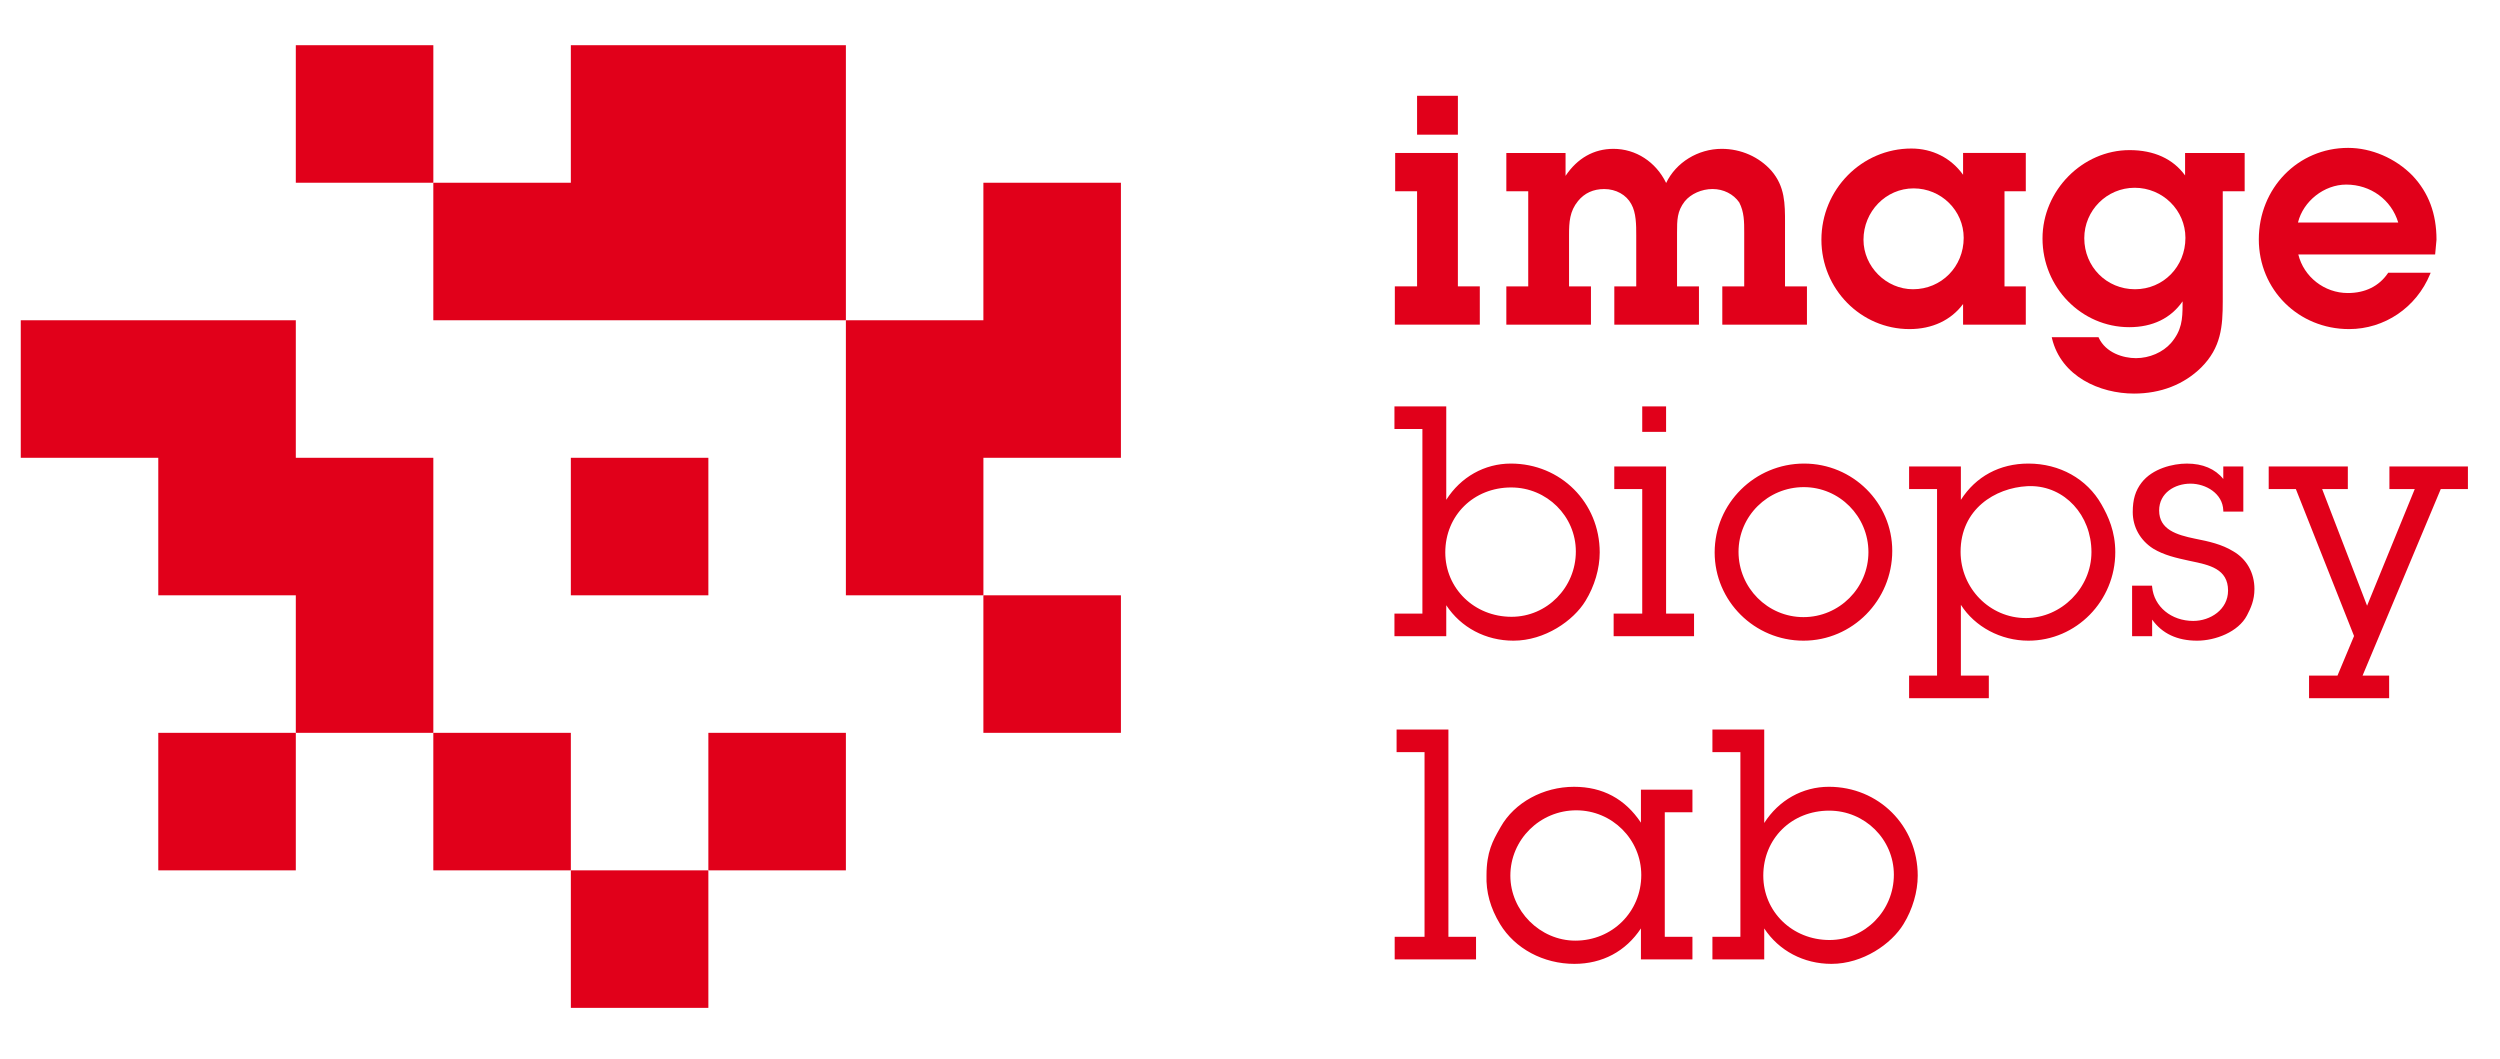 <?xml version="1.0" encoding="utf-8"?>
<!-- Generator: Adobe Illustrator 16.0.4, SVG Export Plug-In . SVG Version: 6.00 Build 0)  -->
<!DOCTYPE svg PUBLIC "-//W3C//DTD SVG 1.1//EN" "http://www.w3.org/Graphics/SVG/1.1/DTD/svg11.dtd">
<svg version="1.1" id="Ebene_1" xmlns="http://www.w3.org/2000/svg" xmlns:xlink="http://www.w3.org/1999/xlink" x="0px" y="0px"
	 width="240.816px" height="102.041px" viewBox="0 0 240.816 102.041" enable-background="new 0 0 240.816 102.041"
	 xml:space="preserve">
<g>
	<rect x="28.494" y="4.355" fill="#E1001A" width="13.248" height="13.247"/>
	<polygon fill="#E1001A" points="68.234,4.355 54.987,4.355 54.987,17.603 41.74,17.603 41.74,30.85 54.987,30.85 68.234,30.85 
		81.481,30.85 81.481,17.603 81.481,4.355 	"/>
	<rect x="54.987" y="44.097" fill="#E1001A" width="13.247" height="13.247"/>
	<polygon fill="#E1001A" points="94.726,17.603 94.726,30.85 81.481,30.85 81.481,44.097 81.481,57.344 94.728,57.344 
		94.728,44.097 107.974,44.097 107.974,30.85 107.974,17.603 	"/>
	<polygon fill="#E1001A" points="28.494,44.097 28.494,30.85 15.247,30.85 2,30.85 2,44.097 15.247,44.097 15.247,44.097 
		15.247,57.344 28.494,57.344 28.494,70.591 41.741,70.591 41.741,57.344 41.741,44.097 	"/>
	<rect x="94.726" y="57.344" fill="#E1001A" width="13.248" height="13.247"/>
	<rect x="15.247" y="70.591" fill="#E1001A" width="13.247" height="13.247"/>
	<rect x="41.74" y="70.591" fill="#E1001A" width="13.247" height="13.247"/>
	<rect x="68.234" y="70.591" fill="#E1001A" width="13.247" height="13.247"/>
	<rect x="54.988" y="83.838" fill="#E1001A" width="13.246" height="13.246"/>
	<g>
		<path fill="#E1001A" d="M230.136,67.253h-7.714v-2.176h2.74l1.595-3.812l-5.606-14.157h-2.615v-2.176h7.622v2.176h-2.475
			l4.329,11.24l4.593-11.24h-2.441v-2.176h7.562v2.176h-2.615l-7.533,17.97h2.56V67.253z M191.577,67.253h-7.681v-2.176h2.693
			v-17.97h-2.693v-2.176h4.988v3.219c1.445-2.258,3.737-3.496,6.503-3.496c3.009,0,5.641,1.469,7.037,3.93
			c0.658,1.154,1.333,2.603,1.333,4.601c0,4.702-3.754,8.529-8.37,8.529c-2.665,0-5.159-1.341-6.503-3.453v6.816h2.692V67.253z
			 M211.636,61.714c-1.912,0-3.366-0.685-4.328-2.03v1.599h-1.931v-4.87h1.918l0.013,0.126c0.178,1.897,1.842,3.273,3.961,3.273
			c1.646,0,3.352-1.095,3.352-2.923c0-2.097-1.812-2.471-3.563-2.835l-0.232-0.05c-1.164-0.254-2.369-0.518-3.423-1.161
			c-1.248-0.8-1.963-2.083-1.963-3.516c0-1.213,0.254-2.062,0.854-2.841c1.048-1.352,3.006-1.831,4.364-1.831
			c1.519,0,2.722,0.511,3.503,1.482v-1.205h1.93v4.351h-1.926l-0.004-0.134c-0.062-1.603-1.658-2.561-3.165-2.561
			c-1.497,0-3.014,0.889-3.014,2.585c0,1.845,1.699,2.351,3.438,2.712c1.371,0.269,2.596,0.545,3.688,1.212
			c1.304,0.746,2.054,2.074,2.054,3.64c0,1.074-0.355,1.847-0.719,2.543C215.61,60.877,213.396,61.714,211.636,61.714z
			 M173.721,61.714c-4.717,0-8.554-3.813-8.554-8.5c0-4.72,3.865-8.56,8.614-8.56c4.684,0,8.493,3.771,8.493,8.406
			C182.275,57.83,178.438,61.714,173.721,61.714z M145.784,61.714c-2.677,0-5.059-1.269-6.471-3.414v2.982h-4.991v-2.174h2.693
			V41.321h-2.693v-2.177h4.991v9c1.394-2.195,3.686-3.49,6.224-3.49c4.797,0,8.558,3.76,8.558,8.56c0,1.554-0.5,3.255-1.369,4.665
			C151.572,59.783,148.815,61.714,145.784,61.714z M163.181,61.282h-7.745v-2.174h2.754V47.107h-2.693v-2.176h4.991v14.177h2.693
			V61.282z M195.588,46.824c-0.106,0-0.21,0.003-0.315,0.008c-3.092,0.164-6.417,2.211-6.417,6.321c0,3.519,2.82,6.383,6.289,6.383
			c3.422,0,6.317-2.91,6.317-6.352C201.462,49.618,198.88,46.824,195.588,46.824z M173.752,46.923c-3.467,0-6.286,2.794-6.286,6.23
			c0,3.468,2.806,6.292,6.256,6.292c3.451,0,6.257-2.809,6.257-6.261C179.978,49.731,177.185,46.923,173.752,46.923z
			 M145.569,46.955c-3.618,0-6.35,2.691-6.35,6.259c0,3.477,2.803,6.2,6.381,6.2c3.415,0,6.195-2.823,6.195-6.29
			C151.796,49.722,149.001,46.955,145.569,46.955z M160.488,41.599h-2.298v-2.455h2.298V41.599z"/>
	</g>
	<g>
		<path fill="#E1001A" d="M176.416,92.846c-2.677,0-5.062-1.267-6.474-3.412v2.983h-4.991V90.24h2.695V72.452h-2.695v-2.176h4.991v9
			c1.394-2.193,3.687-3.488,6.229-3.488c4.797,0,8.557,3.759,8.557,8.56c0,1.552-0.499,3.255-1.368,4.665
			C182.205,90.917,179.449,92.846,176.416,92.846z M151.655,92.846c-2.984,0-5.728-1.469-7.161-3.834
			c-0.932-1.543-1.361-3.081-1.304-4.699c0-2.248,0.615-3.336,1.269-4.486l0.096-0.171c1.328-2.351,4.104-3.867,7.069-3.867
			c2.749,0,4.914,1.161,6.441,3.455v-3.181h4.961v2.177h-2.664V90.24h2.664v2.177h-4.961V89.43
			C156.609,91.636,154.35,92.846,151.655,92.846z M142.181,92.417h-7.836V90.24h2.876V72.452h-2.693v-2.176h4.992V90.24h2.661
			V92.417z M151.839,78.055c-3.503,0-6.352,2.823-6.352,6.293c0,3.393,2.866,6.261,6.258,6.261c3.561,0,6.353-2.777,6.353-6.322
			C158.097,80.851,155.288,78.055,151.839,78.055z M176.201,78.086c-3.621,0-6.35,2.691-6.35,6.262c0,3.476,2.802,6.2,6.38,6.2
			c3.417,0,6.198-2.821,6.198-6.291C182.429,80.854,179.635,78.086,176.201,78.086z"/>
	</g>
	<path fill="none" d="M205.628,18.086c-2.679,0-4.856,2.179-4.856,4.856c0,2.758,2.147,4.919,4.886,4.919
		c2.725,0,4.858-2.173,4.858-4.95C210.515,20.251,208.322,18.086,205.628,18.086z"/>
	<path fill="none" d="M184.33,18.146c-2.661,0-4.826,2.221-4.826,4.949c0,2.583,2.183,4.767,4.767,4.767
		c2.739,0,4.886-2.173,4.886-4.95C189.156,20.284,186.991,18.146,184.33,18.146z"/>
	<rect x="136.502" y="9.227" fill="#E1001A" width="3.931" height="3.746"/>
	<path fill="#E1001A" d="M171.945,21.505c0-1.892,0-3.525-1.308-5.054c-1.191-1.342-2.936-2.113-4.787-2.113
		c-2.29,0-4.414,1.313-5.356,3.289c-0.99-2.035-2.919-3.289-5.076-3.289c-1.888,0-3.475,0.899-4.614,2.604v-2.206H145.1v3.688h2.109
		v9.163H145.1v3.686h8.151v-3.686h-2.111v-4.949c0-1.256,0.064-2.294,0.865-3.273c0.624-0.768,1.475-1.155,2.524-1.155
		c1.131,0,2.13,0.554,2.607,1.448c0.477,0.833,0.477,2.042,0.477,3.011v4.917h-2.112v3.686h8.153v-3.686h-2.111v-5.164
		c0-1.205,0-2.076,0.743-3.027c0.583-0.721,1.634-1.187,2.677-1.187c1.053,0,2.016,0.487,2.572,1.292
		c0.479,0.927,0.479,1.852,0.479,2.922v5.164h-2.111v3.686h8.154v-3.686h-2.113V21.505z"/>
	<polygon fill="#E1001A" points="140.432,14.735 134.392,14.735 134.392,18.423 136.502,18.423 136.502,27.585 134.36,27.585 
		134.36,31.271 142.544,31.271 142.544,27.585 140.432,27.585 	"/>
	<path fill="#E1001A" d="M189.096,16.836c-1.149-1.612-2.945-2.529-4.981-2.529c-4.777,0-8.665,3.942-8.665,8.788
		c0,4.745,3.805,8.605,8.482,8.605c2.188,0,4.007-0.855,5.164-2.416v1.987h6.042v-3.686h-2.051v-9.163h2.051v-3.688h-6.042V16.836z
		 M184.27,27.862c-2.584,0-4.767-2.183-4.767-4.767c0-2.729,2.165-4.949,4.826-4.949s4.826,2.138,4.826,4.766
		C189.156,25.688,187.01,27.862,184.27,27.862z"/>
	<path fill="#E1001A" d="M234.699,23.095c0-2.513-0.756-4.537-2.32-6.189c-1.635-1.666-3.951-2.661-6.193-2.661
		c-4.822,0-8.602,3.874-8.602,8.819c0,4.843,3.819,8.636,8.695,8.636c3.416,0,6.48-2.078,7.803-5.293l0.056-0.138h-4.088
		l-0.029,0.044c-0.852,1.252-2.19,1.914-3.862,1.914c-2.258,0-4.244-1.556-4.771-3.717h13.181L234.699,23.095z M221.355,21.436
		c0.504-2.06,2.522-3.656,4.648-3.656c2.356,0,4.353,1.464,5.01,3.656H221.355z"/>
	<path fill="#E1001A" d="M210.482,16.9c-1.155-1.598-2.996-2.44-5.346-2.44c-4.548,0-8.388,3.898-8.388,8.513
		c0,4.711,3.749,8.543,8.356,8.543c2.243,0,4.01-0.858,5.136-2.488v0.278c0,1.465-0.077,2.516-1.107,3.729
		c-0.789,0.904-2.082,1.465-3.385,1.465c-1.229,0-2.904-0.514-3.581-1.962l-0.024-0.057h-4.506l0.027,0.123
		c0.888,3.667,4.609,5.308,7.9,5.308c2.56,0,4.797-0.868,6.465-2.508c1.928-1.926,2.081-3.954,2.081-6.403V18.423h2.11v-3.688
		h-5.739V16.9z M205.657,27.862c-2.738,0-4.886-2.162-4.886-4.919c0-2.678,2.178-4.856,4.856-4.856c2.694,0,4.888,2.165,4.888,4.826
		C210.515,25.688,208.382,27.862,205.657,27.862z"/>
</g>
</svg>
